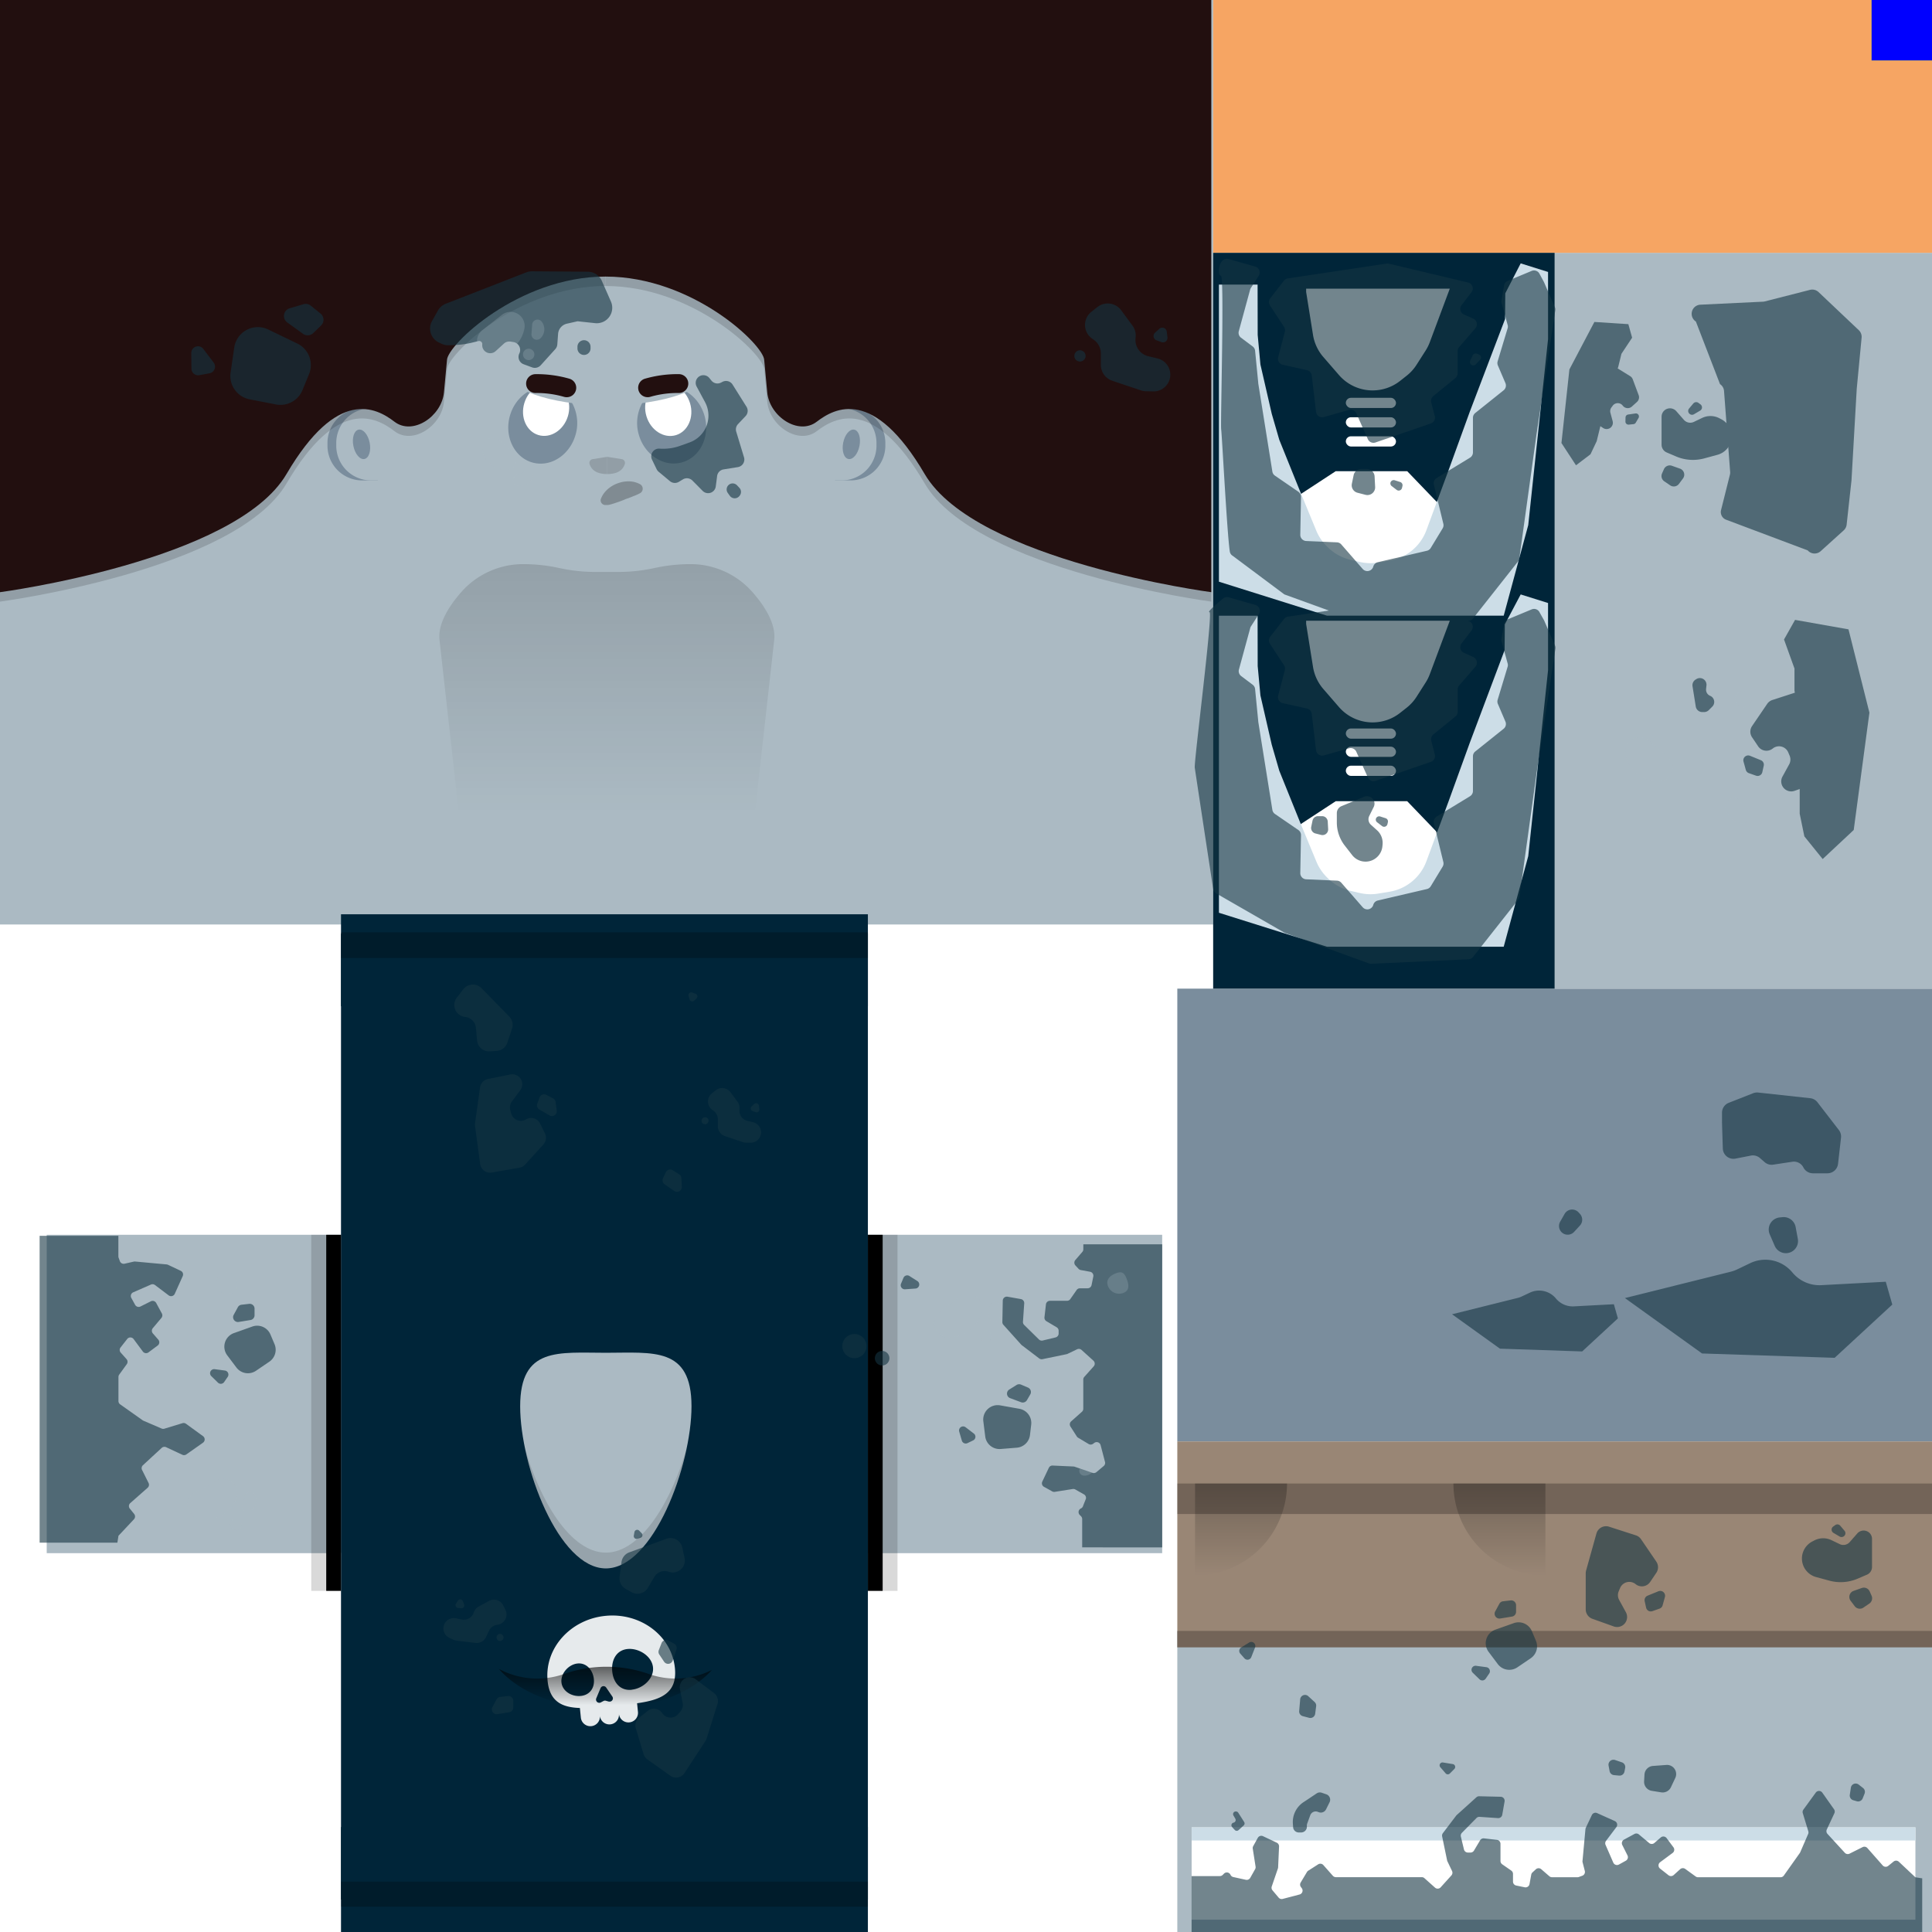 <svg xmlns="http://www.w3.org/2000/svg" xmlns:xlink="http://www.w3.org/1999/xlink" viewBox="0 0 1024 1024"><defs><style>.cls-1{isolation:isolate;}.cls-2{fill:#fff;}.cls-3{fill:#7a8d9d;}.cls-4{fill:#abbac3;}.cls-19,.cls-5{opacity:0.15;}.cls-11,.cls-12,.cls-13,.cls-18,.cls-19,.cls-5{mix-blend-mode:overlay;}.cls-5{fill:url(#linear-gradient);}.cls-6{fill:red;}.cls-7{fill:#f6a563;}.cls-8{fill:#002539;}.cls-9{fill:#ccdde7;}.cls-10{fill:#998675;}.cls-11,.cls-12,.cls-13,.cls-26{opacity:0.25;}.cls-12{fill:url(#linear-gradient-2);}.cls-13{fill:url(#linear-gradient-3);}.cls-14{fill:url(#linear-gradient-4);}.cls-15{fill:#abbfcf;}.cls-16{fill:url(#radial-gradient);}.cls-17{opacity:0.9;}.cls-18{fill:url(#linear-gradient-5);}.cls-20{opacity:0.5;}.cls-21{fill:lime;}.cls-22{fill:#220f0f;}.cls-23{fill:blue;}.cls-24{opacity:0.6;mix-blend-mode:multiply;}.cls-25{fill:#143441;}.cls-26{mix-blend-mode:screen;}</style><linearGradient id="linear-gradient" x1="321.68" y1="286" x2="321.68" y2="431.12" gradientUnits="userSpaceOnUse"><stop offset="0"/><stop offset="1" stop-opacity="0"/></linearGradient><linearGradient id="linear-gradient-2" x1="657.77" y1="835.05" x2="657.77" y2="786.3" gradientUnits="userSpaceOnUse"><stop offset="0" stop-opacity="0"/><stop offset="1"/></linearGradient><linearGradient id="linear-gradient-3" x1="794.72" y1="835.05" x2="794.72" y2="786.3" xlink:href="#linear-gradient-2"/><linearGradient id="linear-gradient-4" x1="258.3" y1="987.83" x2="316.29" y2="987.64" xlink:href="#linear-gradient-2"/><radialGradient id="radial-gradient" cx="321.11" cy="871.96" r="84.19" gradientTransform="translate(0 316.77) scale(1 0.64)" gradientUnits="userSpaceOnUse"><stop offset="0" stop-color="#badde2"/><stop offset="0.17" stop-color="#badde2" stop-opacity="0.99"/><stop offset="0.31" stop-color="#badde2" stop-opacity="0.94"/><stop offset="0.43" stop-color="#badde2" stop-opacity="0.87"/><stop offset="0.55" stop-color="#badde2" stop-opacity="0.76"/><stop offset="0.67" stop-color="#badde2" stop-opacity="0.62"/><stop offset="0.78" stop-color="#badde2" stop-opacity="0.45"/><stop offset="0.88" stop-color="#badde2" stop-opacity="0.25"/><stop offset="0.99" stop-color="#badde2" stop-opacity="0.03"/><stop offset="1" stop-color="#badde2" stop-opacity="0"/></radialGradient><linearGradient id="linear-gradient-5" x1="320.89" y1="903.7" x2="320.89" y2="869.42" xlink:href="#linear-gradient-2"/></defs><title>zombieC</title><g class="cls-1"><g id="Layer_2" data-name="Layer 2"><g id="Layer_1-2" data-name="Layer 1"><rect class="cls-2" width="1024" height="1024"/><rect class="cls-3" x="624" y="524" width="400" height="240"/><rect class="cls-4" width="643" height="490"/><rect class="cls-4" x="824" y="134" width="200" height="390"/><path class="cls-5" d="M366,299h0a89.81,89.81,0,0,0-19.13,2.07h0a89.33,89.33,0,0,1-19.14,2.07H315.59a89.26,89.26,0,0,1-19.14-2.07h0A89.81,89.81,0,0,0,277.32,299h0a43.74,43.74,0,0,0-33,15c-6.51,7.48-12.32,16.72-11.37,25.21l15.3,137,71.88,5.58,1.52-2.82,1.52,2.82,71.87-5.58,15.31-137c.95-8.49-4.86-17.73-11.38-25.21A43.71,43.71,0,0,0,366,299Z"/><path class="cls-3" d="M442.55,216.37h8.29a18.41,18.41,0,0,1,18.41,18.41v1.43a18.41,18.41,0,0,1-18.41,18.41h-8.29a0,0,0,0,1,0,0V216.37A0,0,0,0,1,442.55,216.37Z"/><path class="cls-4" d="M437.85,216.37h8.29a18.41,18.41,0,0,1,18.41,18.41v1.43a18.41,18.41,0,0,1-18.41,18.41h-8.29a0,0,0,0,1,0,0V216.37A0,0,0,0,1,437.85,216.37Z"/><ellipse class="cls-3" cx="451.21" cy="235.5" rx="7.93" ry="4.4" transform="translate(132.36 632.21) rotate(-78.77)"/><path class="cls-3" d="M173.56,216.37h8.29a18.41,18.41,0,0,1,18.41,18.41v1.43a18.41,18.41,0,0,1-18.41,18.41h-8.29a0,0,0,0,1,0,0V216.37A0,0,0,0,1,173.56,216.37Z" transform="translate(373.83 471) rotate(-180)"/><path class="cls-4" d="M178.26,216.37h8.29A18.41,18.41,0,0,1,205,234.78v1.43a18.41,18.41,0,0,1-18.41,18.41h-8.29a0,0,0,0,1,0,0V216.37A0,0,0,0,1,178.26,216.37Z" transform="translate(383.22 471) rotate(-180)"/><ellipse class="cls-3" cx="191.61" cy="235.5" rx="4.4" ry="7.93" transform="translate(-42.19 41.82) rotate(-11.23)"/><polygon class="cls-4" points="579.88 654.47 544.43 654.47 491.56 654.47 460 654.47 460 654.47 445.83 654.47 428.62 681.05 422.17 725.5 423.38 763.65 432.45 812.23 457.05 819.12 460 823.21 460 823.21 491.56 823.21 544.43 823.21 579.88 823.21 615.98 823.21 615.98 654.47 579.88 654.47"/><polygon class="cls-4" points="194.91 654.47 180.74 654.47 180.74 654.47 149.18 654.47 96.31 654.47 60.86 654.47 24.76 654.47 24.76 823.21 60.86 823.21 96.31 823.21 149.18 823.21 180.74 823.21 180.74 823.21 183.69 819.12 208.29 812.23 217.36 763.65 218.57 725.5 212.12 681.05 194.91 654.47"/><rect class="cls-4" x="624" y="864.49" width="400" height="159.51"/><rect class="cls-6" x="992" width="32" height="32"/><ellipse class="cls-4" cx="320.36" cy="746.08" rx="73.24" ry="132.26"/><rect class="cls-7" x="643" width="381" height="134"/><rect class="cls-8" x="643" y="134" width="181" height="390"/><polygon class="cls-2" points="685.44 439.39 707.95 424.66 745.85 424.66 766.21 445.84 763.57 471.33 735.92 484.58 701.16 478.78 685.44 439.39"/><polygon class="cls-2" points="685.44 264.47 707.95 249.74 745.85 249.74 766.21 270.93 763.57 296.42 735.92 309.66 701.16 303.87 685.44 264.47"/><rect class="cls-2" x="713.32" y="395.74" width="26.58" height="5.41" rx="2.7" ry="2.7"/><rect class="cls-2" x="713.32" y="386.11" width="26.58" height="5.41" rx="2.7" ry="2.7"/><rect class="cls-2" x="713.32" y="405.83" width="26.58" height="5.41" rx="2.7" ry="2.7"/><rect class="cls-2" x="713.32" y="221.15" width="26.58" height="5.41" rx="2.7" ry="2.7"/><rect class="cls-2" x="713.32" y="210.84" width="26.58" height="5.41" rx="2.7" ry="2.7"/><rect class="cls-2" x="713.32" y="231.25" width="26.58" height="5.41" rx="2.7" ry="2.7"/><path class="cls-9" d="M806,315.06l-8.41,15.88-.11,13.64L779,393.74l-11.25,31.05L756,456.55a25.15,25.15,0,0,1-7.8,10.82h0a25.17,25.17,0,0,1-11.82,5.27l-6,1a25.15,25.15,0,0,1-9.7-.34l-4.78-1.11a25.16,25.16,0,0,1-12.13-6.73l-.59-.59a25.08,25.08,0,0,1-5.47-8.21L689.55,437l-11.5-28.5-4-13.8-6-26.11L666.6,353l-.05-26.66h-20.5V483.78l57.24,18H797l13-48,10.5-98.48V319.61Z"/><path class="cls-9" d="M806,139.59l-8.17,15.88-.12,13.64L779,218.27l-11.25,31L756,281.09a25.15,25.15,0,0,1-7.8,10.82h0a25.15,25.15,0,0,1-11.82,5.26l-6,1a25.14,25.14,0,0,1-9.7-.33l-4.78-1.11A25.32,25.32,0,0,1,703.69,290l-.59-.59a25,25,0,0,1-5.47-8.22l-8.08-19.59-11.5-28.5-4-13.8-6-26.1L666.6,177.5l-.05-26.65h-20.5V308.31l57.24,18H797l13-48,10.5-98.49V144.14Z"/><path class="cls-2" d="M692.28,330.68l3.64,22.77a23.6,23.6,0,0,0,5.46,11.72l8.31,9.59a23.6,23.6,0,0,0,17.82,8.13h0a23.59,23.59,0,0,0,14.58-5.05l3.43-2.7a23.55,23.55,0,0,0,5.29-5.84l4.8-7.53a23.4,23.4,0,0,0,2.21-4.42L768.42,329H692.28Z"/><path class="cls-2" d="M692.28,154.72l3.64,22.77a23.6,23.6,0,0,0,5.46,11.72l8.31,9.58a23.58,23.58,0,0,0,17.82,8.14h0a23.59,23.59,0,0,0,14.58-5.05l3.43-2.71a23.37,23.37,0,0,0,5.29-5.84l4.8-7.52a23.79,23.79,0,0,0,2.21-4.43L768.42,153H692.28Z"/><rect class="cls-10" x="624" y="764" width="400" height="109.12"/><rect class="cls-2" x="631.59" y="968.54" width="383.62" height="48.93"/><rect class="cls-9" x="631.59" y="968.54" width="383.62" height="6.96"/><rect class="cls-11" x="624" y="864.42" width="400" height="8.7"/><rect class="cls-11" x="624" y="786.3" width="400" height="16.15"/><path class="cls-12" d="M682.15,786.3a48.75,48.75,0,0,1-48.75,48.75V786.3Z"/><path class="cls-13" d="M770.35,786.3a48.75,48.75,0,0,0,48.75,48.75V786.3Z"/><path class="cls-8" d="M180.74,484.58V1024H460V484.58Zm140.37,346.7c-25.08,0-45.41-54.27-45.41-85.91S296,717,321.11,717s45.4-3.3,45.4,28.33S346.18,831.28,321.11,831.28Z"/><rect x="172.9" y="654.47" width="7.84" height="188.74" transform="translate(353.64 1497.67) rotate(-180)"/><rect x="460" y="654.47" width="7.84" height="188.74" transform="translate(927.84 1497.67) rotate(-180)"/><polygon class="cls-14" points="291.02 968.77 268.5 984.65 293.85 1006.8 246.63 1006.8 252.39 968.77 291.02 968.77"/><path class="cls-15" d="M332.54,975.25H311.23a6.63,6.63,0,0,0-6.63,6.63v11.41a6.63,6.63,0,0,0,6.63,6.63h21.31a6.63,6.63,0,0,0,6.63-6.63V981.88A6.63,6.63,0,0,0,332.54,975.25Zm3.13,17.52a3.42,3.42,0,0,1-3.42,3.43H311.52a3.43,3.43,0,0,1-3.43-3.43V982.39a3.43,3.43,0,0,1,3.43-3.42h20.73a3.42,3.42,0,0,1,3.42,3.42Z"/><rect class="cls-15" x="314.68" y="977.86" width="4.63" height="19.44"/><path class="cls-15" d="M317,977.86h0a2.31,2.31,0,0,1,2.31,2.31V997.3a0,0,0,0,1,0,0h-4.63a0,0,0,0,1,0,0V980.18a2.31,2.31,0,0,1,2.31-2.31Z" transform="translate(1304.57 670.59) rotate(90)"/><rect class="cls-8" x="180.74" y="968.37" width="279.26" height="38.43"/><rect class="cls-8" x="180.74" y="494.89" width="279.26" height="38.43"/><path class="cls-16" d="M431.62,852.78v9.35a11.8,11.8,0,0,1-2.23,6.85c-26.89,37.44-65.45,60.91-108.29,60.91S239.71,906.42,212.82,869a11.8,11.8,0,0,1-2.23-6.85V853a11.62,11.62,0,0,1,17.2-10.17l.32.17a35.26,35.26,0,0,1,16.46,18.77A42.88,42.88,0,0,0,299,887.24a67.56,67.56,0,0,1,44.82,0,42.86,42.86,0,0,0,54.38-25.43,35.44,35.44,0,0,1,16.22-19l.18-.1A11.5,11.5,0,0,1,431.62,852.78Z"/><rect class="cls-11" x="180.74" y="997.3" width="279.26" height="13.26"/><rect class="cls-11" x="180.74" y="494.16" width="279.26" height="13.58"/><rect class="cls-8" x="205.31" y="834.28" width="229.44" height="116.08"/><g class="cls-17"><path class="cls-2" d="M357.72,884.13C356,867,339.51,854.58,320.87,856.44s-32.35,17.29-30.63,34.45c1.1,11,7.65,14.07,17.11,14.38l.51,5.09a5.07,5.07,0,0,0,5.55,4.54h0a5.06,5.06,0,0,0,4.54-5.55,5.07,5.07,0,1,0,10.09-1,5.07,5.07,0,0,0,5.55,4.54h0a5.07,5.07,0,0,0,4.54-5.55l-.46-4.59C350.31,901,359.05,897.38,357.72,884.13Zm-49.89,14.75c-4.74.48-9.77-2.45-10.25-7.19s3.79-9.51,8.53-10,8.17,3.52,8.65,8.26S312.57,898.41,307.83,898.88Zm14.86,3-1.55-.45a1.68,1.68,0,0,0-1.28.13l-1.43.75a1.72,1.72,0,0,1-2.39-2.19l2.26-5.38a1.72,1.72,0,0,1,3-.3l3.29,4.82A1.72,1.72,0,0,1,322.69,901.83Zm12.09-6.26c-6,.6-9.69-3.76-10.28-9.72s2.15-11.29,8.11-11.89,12.89,3.76,13.49,9.72S340.74,895,334.78,895.57Z"/></g><path class="cls-18" d="M377.33,885.09c-10.89,12.3-32,20.64-56.22,20.64-24.58,0-45.93-8.57-56.67-21.16A42.95,42.95,0,0,0,299,887.24a67.56,67.56,0,0,1,44.82,0,42.92,42.92,0,0,0,33.53-2.15Z"/><g class="cls-19"><rect x="164.96" y="654.47" width="7.84" height="188.74" transform="translate(337.77 1497.67) rotate(-180)"/><rect x="467.85" y="654.47" width="7.84" height="188.74" transform="translate(943.55 1497.67) rotate(-180)"/></g><g class="cls-11"><path class="cls-20" d="M364.05,767.18c-6.13,29.92-23,64.1-42.94,64.1s-36.82-34.18-42.95-64.1c7.67,27.58,24,55.75,42.95,55.75S356.38,794.76,364.05,767.18Z"/></g><rect class="cls-21" x="992" width="32" height="32"/><path class="cls-3" d="M373.3,220c-2.66-8.79-10.22-14.93-18.4-14.93h0a16.49,16.49,0,0,0-4.83.73,17.23,17.23,0,0,0-10.69,9.94,22,22,0,0,0-.7,15c2.65,8.79,10.22,14.93,18.39,14.93a16.44,16.44,0,0,0,4.83-.73C371.45,242,376.56,230.81,373.3,220Z"/><path class="cls-3" d="M304.25,215.75a17.22,17.22,0,0,0-10.68-9.94,16.49,16.49,0,0,0-4.83-.73c-8.16,0-15.72,6.14-18.37,14.93-3.26,10.8,1.85,22,11.38,25a16.44,16.44,0,0,0,4.83.73c8.16,0,15.72-6.14,18.37-14.93A22.08,22.08,0,0,0,304.25,215.75Z"/><ellipse class="cls-2" cx="354.19" cy="217.15" rx="12.06" ry="14.06" transform="translate(-48.09 113.35) rotate(-17.04)"/><ellipse class="cls-2" cx="289.46" cy="217.15" rx="14.06" ry="12.06" transform="translate(-2.99 430.25) rotate(-72.96)"/><ellipse class="cls-4" cx="321.82" cy="194.83" rx="55.26" ry="19.97"/><g class="cls-19"><path d="M321,5V151.59c-46.33,0-83.91,36.38-84.07,44.26v.05L235.3,213c-1.2,12.75-16.54,22.95-26.23,15.52s-30.16-18.38-57.22,27.74S0,318.87,0,318.87V5Z"/><path d="M321,5V151.59c46.33,0,83.91,36.38,84.07,44.26v.05l1.61,17.1c1.2,12.75,16.54,22.95,26.23,15.52s30.16-18.38,57.22,27.74S642,318.87,642,318.87V5Z"/></g><path class="cls-22" d="M321,0H0V313.87s124.79-16.5,151.85-62.61,47.53-35.17,57.22-27.74,25-2.77,26.23-15.52l1.61-17.1v-.05c.16-7.88,37.74-44.26,84.07-44.26s83.91,36.38,84.07,44.26v.05l1.61,17.1c1.2,12.75,16.54,22.95,26.23,15.52s30.16-18.38,57.22,27.74S642,313.87,642,313.87V0Z"/><path class="cls-22" d="M343.24,210.53a5.2,5.2,0,0,0,1.5-.23,51.85,51.85,0,0,1,15.06-2,5,5,0,0,0,0-10,62.22,62.22,0,0,0-18.06,2.45,5,5,0,0,0,1.5,9.77Z"/><path class="cls-22" d="M300.41,210.53a5,5,0,0,0,1.5-9.77,62.27,62.27,0,0,0-18.06-2.45,5,5,0,0,0,0,10,51.78,51.78,0,0,1,15,2A5.27,5.27,0,0,0,300.41,210.53Z"/><g class="cls-19"><path d="M331.17,245.9c-1.22,4-4.95,5.36-9.36,5.36v-9.14l7.76,1.24A2,2,0,0,1,331.17,245.9Z"/><path d="M312.48,245.9c1.22,4,4.95,5.36,9.35,5.36v-9.14l-7.75,1.24A2,2,0,0,0,312.48,245.9Z"/></g><rect class="cls-23" x="992" width="32" height="32"/><g class="cls-11"><path d="M318.59,264.14a13,13,0,0,1,.72-1.49,12.85,12.85,0,0,1,.84-1.28,15.2,15.2,0,0,1,2.05-2.19,16.47,16.47,0,0,1,5.15-3,18.42,18.42,0,0,1,2.93-.81,16.55,16.55,0,0,1,3.06-.24,12.47,12.47,0,0,1,5.92,1.52,2.72,2.72,0,0,1,1.05,3.7,2.67,2.67,0,0,1-1.12,1.09l-.38.19c-1.58.83-2.95,1.26-4.27,1.84-.66.22-1.3.54-2,.74s-1.29.48-1.93.76c-1.28.5-2.6,1-4,1.46-.69.25-1.41.48-2.17.7-.37.11-.75.22-1.15.32a6.64,6.64,0,0,1-1.17.22h-1.28a2.51,2.51,0,0,1-2.5-2.53A2.57,2.57,0,0,1,318.59,264.14Z"/></g><g class="cls-24"><path class="cls-25" d="M1015.19,995l-8.75-8.23a2.13,2.13,0,0,0-2.81-.1l-2.83,2.29a2.13,2.13,0,0,1-2.94-.25l-8.1-9.19a2.14,2.14,0,0,0-2.56-.5l-6.89,3.45a2.13,2.13,0,0,1-2.52-.46l-9.18-10a2.14,2.14,0,0,1-.36-2.36l4-8.56a2.15,2.15,0,0,0-.18-2.15l-6.22-8.81a2.13,2.13,0,0,0-3.47,0l-6.55,9a2.14,2.14,0,0,0-.32,1.88l2.92,9.59a2.13,2.13,0,0,1-.08,1.47l-4.21,9.7a2.08,2.08,0,0,1-.22.38l-8.45,11.93a2.12,2.12,0,0,1-1.75.9H900a2.11,2.11,0,0,1-1.26-.41l-5.53-4a2.14,2.14,0,0,0-2.69.14l-3.43,3.1a2.13,2.13,0,0,1-2.75.1l-4.45-3.5a2.13,2.13,0,0,1,0-3.39l6.63-4.92a2.13,2.13,0,0,0,.44-3l-3.62-4.86a2.14,2.14,0,0,0-3.11-.34l-3.39,2.92a2.14,2.14,0,0,1-2.77,0l-5.41-4.53a2.12,2.12,0,0,0-2.37-.25l-5.54,3a2.15,2.15,0,0,0-.91,2.84l2.76,5.51a2.15,2.15,0,0,1-.9,2.84l-3.62,2a2.14,2.14,0,0,1-3-1l-4.1-9.41a2.12,2.12,0,0,1,.26-2.14l5.46-7.24a2.14,2.14,0,0,0-.82-3.24l-9.35-4.21a2.14,2.14,0,0,0-2.81,1l-3.22,6.81a2.26,2.26,0,0,0-.19.72l-1.54,16.72a2.08,2.08,0,0,0,0,.66L840,991.7a2.14,2.14,0,0,1-1.35,2.48l-1.81.66a2.06,2.06,0,0,1-.74.13H822.6a2.13,2.13,0,0,1-1.4-.52l-4.29-3.71a2.14,2.14,0,0,0-2.85,0l-1.82,1.68a2.14,2.14,0,0,0-.65,1.18l-.92,5a2.13,2.13,0,0,1-2.53,1.7l-4.51-.93a2.13,2.13,0,0,1-1.71-2.09v-4.07a2.14,2.14,0,0,0-.92-1.76l-4.79-3.33a2.14,2.14,0,0,1-.92-1.76v-9.08a2.13,2.13,0,0,0-1.89-2.12l-6.82-.78a2.13,2.13,0,0,0-2.08,1l-3.29,5.51a2.14,2.14,0,0,1-1.83,1H778a2.14,2.14,0,0,1-2.07-1.64l-1.64-6.81a2.14,2.14,0,0,1,.55-2l7.71-7.84a2.14,2.14,0,0,1,1.67-.63l9.78.67A2.14,2.14,0,0,0,796.2,962l1.26-7.18a2.14,2.14,0,0,0-2.07-2.5L784,952.05a2.14,2.14,0,0,0-1.47.54L772.1,962a2.68,2.68,0,0,0-.28.3l-7.07,9.31a2.16,2.16,0,0,0-.39,1.72L767,986.07a2,2,0,0,0,.17.49l2.44,5.1a2.15,2.15,0,0,1-.34,2.36l-5.69,6.3a2.14,2.14,0,0,1-3,.16l-5.59-5a2.11,2.11,0,0,0-1.42-.54H708.06a2.17,2.17,0,0,1-1.6-.71l-5.06-5.71a2.15,2.15,0,0,0-2.75-.38l-5.25,3.36a2.16,2.16,0,0,0-.68.7l-3.34,5.58a2.14,2.14,0,0,0,.11,2.35l.49.66a2.14,2.14,0,0,1-1.19,3.33l-8.91,2.34a2.12,2.12,0,0,1-2.18-.69l-3.25-3.85a2.15,2.15,0,0,1-.39-2.07l3.26-9.52a2.36,2.36,0,0,0,.11-.59l.5-11.08a2.14,2.14,0,0,0-1.22-2l-7.28-3.44a2.13,2.13,0,0,0-2.78.9l-2.42,4.36a2.11,2.11,0,0,0-.24,1.37l1.49,9.49a2.09,2.09,0,0,1-.25,1.38l-2.6,4.61a2.14,2.14,0,0,1-2.32,1l-6.64-1.46a2.12,2.12,0,0,1-1.48-1.19h0a2.14,2.14,0,0,0-3.45-.62l-.67.67a2.13,2.13,0,0,1-1.51.63h-15V1024h387.25V995.55Z"/><path class="cls-25" d="M21,655V817.64H62.22l.57-3.65L71,805.24a2.14,2.14,0,0,0,.1-2.81l-2.29-2.83a2.13,2.13,0,0,1,.25-2.94l9.18-8.1a2.13,2.13,0,0,0,.5-2.56l-3.44-6.89a2.12,2.12,0,0,1,.46-2.52l9.95-9.18a2.14,2.14,0,0,1,2.36-.36l8.56,4a2.14,2.14,0,0,0,2.14-.18l8.82-6.21a2.14,2.14,0,0,0,0-3.48l-9-6.55a2.15,2.15,0,0,0-1.87-.32l-9.59,2.92a2.15,2.15,0,0,1-1.48-.08L76,753a1.79,1.79,0,0,1-.38-.22l-11.94-8.45a2.15,2.15,0,0,1-.9-1.75V729.83a2.2,2.2,0,0,1,.41-1.26l4-5.53a2.13,2.13,0,0,0-.14-2.69L64,716.92a2.12,2.12,0,0,1-.09-2.75l3.49-4.45a2.13,2.13,0,0,1,3.4,0l4.91,6.62a2.14,2.14,0,0,0,3,.44l4.86-3.62a2.14,2.14,0,0,0,.34-3.11L81,706.71a2.15,2.15,0,0,1,0-2.77l4.54-5.4a2.14,2.14,0,0,0,.25-2.38l-3-5.54a2.13,2.13,0,0,0-2.84-.9l-5.5,2.75a2.13,2.13,0,0,1-2.84-.9l-2-3.62a2.13,2.13,0,0,1,1-3l9.4-4.11a2.14,2.14,0,0,1,2.14.26l7.25,5.47a2.14,2.14,0,0,0,3.23-.83l4.21-9.35a2.13,2.13,0,0,0-1-2.81l-6.82-3.22a2.2,2.2,0,0,0-.71-.19l-16.72-1.54a2.17,2.17,0,0,0-.67.05l-4.9,1.11a2.13,2.13,0,0,1-2.48-1.35l-.67-1.81a2.24,2.24,0,0,1-.13-.73V655Z"/><path class="cls-25" d="M981,947.5l-.57,3.77a2.59,2.59,0,0,0,1.84,2.89l1.86.54a2.6,2.6,0,0,0,3.13-1.52l1-2.51a2.6,2.6,0,0,0-.81-3l-2.3-1.8a2.61,2.61,0,0,0-3.65.44h0A2.65,2.65,0,0,0,981,947.5Z"/><path class="cls-25" d="M883.16,935.46l-7.07.53a4.84,4.84,0,0,0-4.48,4.55l-.2,3.58a4.84,4.84,0,0,0,4.06,5.06l5,.8a4.83,4.83,0,0,0,5.16-2.72l2.31-4.91a4.84,4.84,0,0,0-2.31-6.44h0A4.86,4.86,0,0,0,883.16,935.46Z"/><path class="cls-25" d="M856,932.83l3.64,1.24a2.63,2.63,0,0,1,1.73,3L861,939a2.63,2.63,0,0,1-2.83,2.1l-2.71-.25a2.62,2.62,0,0,1-2.34-2.13l-.54-2.9a2.63,2.63,0,0,1,2.09-3.07h0A2.65,2.65,0,0,1,856,932.83Z"/><path class="cls-25" d="M770.87,937.56,768.44,940a1.53,1.53,0,0,1-2.23-.09l-2.81-3.25a1.53,1.53,0,0,1,1.41-2.51L770,935A1.53,1.53,0,0,1,770.87,937.56Z"/><path class="cls-25" d="M700.62,950.21l2.32.79a3.06,3.06,0,0,1,1.76,4.25L702.83,959a3.07,3.07,0,0,1-3.77,1.53l-.69-.25a3.07,3.07,0,0,0-3.9,1.83l-1.62,4.42a3.1,3.1,0,0,0-.18,1.35h0a3.05,3.05,0,0,1-2.94,3.36l-1.2,0a3,3,0,0,1-3.15-2.83l-.13-1.81a12.59,12.59,0,0,1,5.61-11.4l1.91-1.26,5.16-3.45A3.05,3.05,0,0,1,700.62,950.21Z"/><path class="cls-25" d="M656.31,960.79l3.12,4.9a1.43,1.43,0,0,1-.24,1.82L656.45,970a1.43,1.43,0,0,1-2-.08l-1.4-1.53a1.42,1.42,0,0,1,.75-2.35h0a1.42,1.42,0,0,0,.94-2.1l-1-1.71a1.42,1.42,0,0,1,1.58-2.08l.12,0A1.46,1.46,0,0,1,656.31,960.79Z"/><path class="cls-25" d="M869.8,815.84l8.06,11.83a5.31,5.31,0,0,1,0,6l-3.24,4.79a5.29,5.29,0,0,1-7.72,1.16h0a5.3,5.3,0,0,0-8.22,2.07l-.73,1.73a5.25,5.25,0,0,0,.24,4.59l3.56,6.5a5.3,5.3,0,0,1-6.42,7.54L844,858a5.31,5.31,0,0,1-3.53-5V833.81a5.24,5.24,0,0,1,.2-1.42l5.47-19.59a5.29,5.29,0,0,1,6.73-3.61l14.22,4.59A5.29,5.29,0,0,1,869.8,815.84Z"/><path class="cls-25" d="M992.21,815.66v14.86a4.47,4.47,0,0,1-2.72,4.11l-5,2.14a22.86,22.86,0,0,1-14.93,1l-7-1.9a10.2,10.2,0,0,1-7.5-9.84h0a10.2,10.2,0,0,1,5.47-9l1.06-.55a10.21,10.21,0,0,1,9.14-.16l4.36,2.1a4.48,4.48,0,0,0,5.31-1.09l4-4.57a4.47,4.47,0,0,1,6.84.12h0A4.43,4.43,0,0,1,992.21,815.66Z"/><path class="cls-25" d="M977.34,814.21h0a2.05,2.05,0,0,1-2.32.17l-3.2-1.89a2,2,0,0,1-.16-3.41l1-.72a2,2,0,0,1,2.75.34l2.2,2.61A2,2,0,0,1,977.34,814.21Z"/><path class="cls-25" d="M986.79,841.67l-4.34,1.53a3.39,3.39,0,0,0-1.58,5.24l2.16,2.87a3.39,3.39,0,0,0,4.61.76l3.14-2.14a3.38,3.38,0,0,0,1.22-4.12l-1-2.26A3.38,3.38,0,0,0,986.79,841.67Z"/><path class="cls-25" d="M802.35,860.29l-9.77,3.46A7.63,7.63,0,0,0,789,875.53l4.85,6.46a7.63,7.63,0,0,0,10.4,1.72l7.08-4.81a7.64,7.64,0,0,0,2.74-9.28l-2.16-5.1A7.63,7.63,0,0,0,802.35,860.29Z"/><path class="cls-25" d="M879,843.4l-5.74,2.34a2.55,2.55,0,0,0-1.54,2.92l.74,3.41a2.56,2.56,0,0,0,3.36,1.87l3.77-1.33a2.55,2.55,0,0,0,1.62-1.73l1.23-4.42A2.57,2.57,0,0,0,879,843.4Z"/><path class="cls-25" d="M936.69,373l-8.06,11.83a5.29,5.29,0,0,0,0,5.95l3.23,4.8a5.31,5.31,0,0,0,7.73,1.15h0a5.3,5.3,0,0,1,8.22,2.07l.73,1.73a5.32,5.32,0,0,1-.24,4.59l-3.56,6.5a5.3,5.3,0,0,0,6.41,7.54l11.38-4a5.3,5.3,0,0,0,3.53-5V391a5.23,5.23,0,0,0-.19-1.42L960.39,370a5.3,5.3,0,0,0-6.74-3.61L939.44,371A5.29,5.29,0,0,0,936.69,373Z"/><path class="cls-25" d="M880.67,220.85V235.7a4.48,4.48,0,0,0,2.73,4.12l5,2.13a22.77,22.77,0,0,0,14.92,1l7-1.9a10.19,10.19,0,0,0,7.5-9.83h0a10.19,10.19,0,0,0-5.47-9l-1.05-.55a10.21,10.21,0,0,0-9.14-.16l-4.37,2.1a4.47,4.47,0,0,1-5.3-1.09l-4-4.57a4.47,4.47,0,0,0-6.84.12h0A4.52,4.52,0,0,0,880.67,220.85Z"/><path class="cls-25" d="M895.55,219.39h0a2,2,0,0,0,2.31.17l3.2-1.89a2,2,0,0,0,.16-3.4l-1-.73a2,2,0,0,0-2.75.34l-2.2,2.61A2,2,0,0,0,895.55,219.39Z"/><path class="cls-25" d="M886.09,246.85l4.35,1.54a3.39,3.39,0,0,1,1.57,5.23l-2.15,2.87a3.4,3.4,0,0,1-4.62.76l-3.14-2.14a3.39,3.39,0,0,1-1.21-4.12l1-2.26A3.39,3.39,0,0,1,886.09,246.85Z"/><path class="cls-25" d="M927.54,400.58l5.74,2.34a2.55,2.55,0,0,1,1.54,2.92l-.75,3.41a2.56,2.56,0,0,1-3.36,1.87l-3.77-1.33a2.57,2.57,0,0,1-1.62-1.73l-1.22-4.41A2.57,2.57,0,0,1,927.54,400.58Z"/><path class="cls-25" d="M341.13,929.79,337,916.09a5.31,5.31,0,0,1,1.78-5.68l4.53-3.6A5.3,5.3,0,0,1,351,908h0a5.3,5.3,0,0,0,8.46.5l1.22-1.43a5.32,5.32,0,0,0,1.15-4.46l-1.44-7.27a5.29,5.29,0,0,1,8.38-5.26l9.65,7.26a5.28,5.28,0,0,1,1.86,5.82l-5.76,18.29a5.32,5.32,0,0,1-.61,1.3l-11.11,17a5.3,5.3,0,0,1-7.51,1.43l-12.17-8.66A5.29,5.29,0,0,1,341.13,929.79Z"/><path class="cls-25" d="M356.54,880.14l2-5.87a2.56,2.56,0,0,0-1.21-3.08l-3.07-1.67a2.57,2.57,0,0,0-3.61,1.33l-1.46,3.72a2.57,2.57,0,0,0,.25,2.36l2.54,3.81A2.57,2.57,0,0,0,356.54,880.14Z"/><path class="cls-25" d="M795.28,857.82l6.12-1a2.56,2.56,0,0,0,2.15-2.51l0-3.49a2.57,2.57,0,0,0-2.86-2.57l-4,.46a2.53,2.53,0,0,0-2,1.33l-2.18,4A2.57,2.57,0,0,0,795.28,857.82Z"/><path class="cls-25" d="M789.31,887l-1.87,2.73a2.16,2.16,0,0,1-3.28.33l-3.57-3.47a2.15,2.15,0,0,1,1.79-3.68l5.43.73A2.16,2.16,0,0,1,789.31,887Z"/><path class="cls-25" d="M689.12,900.72l-.53,6.17a2.56,2.56,0,0,0,1.9,2.7l3.38.89a2.57,2.57,0,0,0,3.2-2.14l.52-4a2.56,2.56,0,0,0-.8-2.22l-3.38-3.1A2.56,2.56,0,0,0,689.12,900.72Z"/><path class="cls-25" d="M659.55,878.92l-2.19-2.48a2.16,2.16,0,0,1,.48-3.26l4.24-2.61a2.16,2.16,0,0,1,3.13,2.64l-2,5.09A2.16,2.16,0,0,1,659.55,878.92Z"/><path class="cls-25" d="M616,820.15V659.52H574.19v2.62a2.14,2.14,0,0,1-.52,1.39l-3.71,4.3a2.15,2.15,0,0,0,0,2.85l1.69,1.82a2.07,2.07,0,0,0,1.18.65l4.94.91a2.14,2.14,0,0,1,1.7,2.54l-.92,4.51a2.14,2.14,0,0,1-2.1,1.71h-4.07a2.12,2.12,0,0,0-1.75.92l-3.34,4.79a2.12,2.12,0,0,1-1.75.92H556.5a2.14,2.14,0,0,0-2.13,1.89l-.78,6.82a2.15,2.15,0,0,0,1,2.08l5.51,3.28a2.14,2.14,0,0,1,1,1.84v1.43a2.13,2.13,0,0,1-1.63,2.07l-6.81,1.64a2.14,2.14,0,0,1-2-.56l-7.83-7.7a2.14,2.14,0,0,1-.64-1.67l.67-9.78a2.15,2.15,0,0,0-1.76-2.25L534,687.28a2.15,2.15,0,0,0-2.51,2.07l-.22,11.36a2.15,2.15,0,0,0,.55,1.47l9.39,10.46a3.83,3.83,0,0,0,.29.28L550.8,720a2.17,2.17,0,0,0,1.73.39l12.76-2.64a2.16,2.16,0,0,0,.49-.16l5.1-2.44a2.14,2.14,0,0,1,2.35.34l6.3,5.69a2.15,2.15,0,0,1,.17,3l-5,5.59a2.11,2.11,0,0,0-.54,1.41v15.5a2.1,2.1,0,0,1-.72,1.59l-5.7,5.07a2.13,2.13,0,0,0-.38,2.75l3.36,5.25a2.07,2.07,0,0,0,.7.68l5.57,3.33a2.13,2.13,0,0,0,2.36-.1l.66-.49a2.14,2.14,0,0,1,3.33,1.18l2.34,8.92A2.14,2.14,0,0,1,585,777l-3.86,3.25a2.15,2.15,0,0,1-2.07.39l-9.51-3.26a2.53,2.53,0,0,0-.6-.11l-11.07-.5a2.14,2.14,0,0,0-2,1.22l-3.45,7.28a2.13,2.13,0,0,0,.9,2.78l4.36,2.42a2.11,2.11,0,0,0,1.37.24l9.49-1.5a2.23,2.23,0,0,1,1.39.25l4.6,2.61a2.14,2.14,0,0,1,1,2.32l-1.45,3.64a2.16,2.16,0,0,1-1.2,1.48,2.13,2.13,0,0,0-.61,3.45l.66.67a2.09,2.09,0,0,1,.63,1.51v15Z"/><path class="cls-25" d="M133.72,703.1,124,706.56a7.64,7.64,0,0,0-3.56,11.79l4.86,6.46a7.64,7.64,0,0,0,10.4,1.72l7.07-4.82a7.63,7.63,0,0,0,2.74-9.28l-2.16-5.1A7.64,7.64,0,0,0,133.72,703.1Z"/><path class="cls-25" d="M126.65,700.64l6.12-1a2.56,2.56,0,0,0,2.15-2.51l0-3.49a2.56,2.56,0,0,0-2.86-2.57l-4,.46a2.57,2.57,0,0,0-2,1.33l-2.18,4A2.57,2.57,0,0,0,126.65,700.64Z"/><path class="cls-25" d="M263.78,908.52l6.12-1a2.58,2.58,0,0,0,2.15-2.51l0-3.5a2.57,2.57,0,0,0-2.86-2.57l-4,.46a2.6,2.6,0,0,0-2,1.33l-2.17,4A2.57,2.57,0,0,0,263.78,908.52Z"/><path class="cls-25" d="M120.68,729.78l-1.87,2.73a2.16,2.16,0,0,1-3.28.33L112,729.38a2.16,2.16,0,0,1,1.79-3.69l5.44.73A2.16,2.16,0,0,1,120.68,729.78Z"/><path class="cls-25" d="M157.61,182.1l-15.45-7.46a12.63,12.63,0,0,0-18,9.55l-1.94,13.23a12.64,12.64,0,0,0,10.09,14.23l13.91,2.71a12.64,12.64,0,0,0,14.1-7.59l3.48-8.48A12.64,12.64,0,0,0,157.61,182.1Z"/><path class="cls-25" d="M152.27,170.92l8.31,6a4.25,4.25,0,0,0,5.46-.39l4.14-4a4.26,4.26,0,0,0-.31-6.37L164.7,162a4.27,4.27,0,0,0-3.85-.76l-7.28,2.14A4.26,4.26,0,0,0,152.27,170.92Z"/><path class="cls-25" d="M111.05,197.85l-5.39,1a3.56,3.56,0,0,1-4.2-3.47l-.09-8.23a3.57,3.57,0,0,1,6.42-2.19l5.47,7.24A3.58,3.58,0,0,1,111.05,197.85Z"/><path class="cls-25" d="M540.32,746.69l-10.21-1.82a7.64,7.64,0,0,0-8.92,8.49l1,8a7.64,7.64,0,0,0,8.19,6.64l8.53-.69a7.65,7.65,0,0,0,7-6.72l.65-5.5A7.65,7.65,0,0,0,540.32,746.69Z"/><path class="cls-25" d="M535.39,741.05l5.81,2.16a2.57,2.57,0,0,0,3.11-1.12l1.75-3a2.56,2.56,0,0,0-1.21-3.65l-3.68-1.57a2.61,2.61,0,0,0-2.37.19l-3.88,2.43A2.56,2.56,0,0,0,535.39,741.05Z"/><path class="cls-25" d="M515.79,763.44l-3,1.45a2.16,2.16,0,0,1-3-1.34l-1.39-4.77a2.16,2.16,0,0,1,3.38-2.32l4.36,3.33A2.15,2.15,0,0,1,515.79,763.44Z"/><path class="cls-25" d="M477.57,680.35l1.28-3.06a2.16,2.16,0,0,1,3.14-1l4.2,2.67a2.16,2.16,0,0,1-1,4l-5.47.39A2.16,2.16,0,0,1,477.57,680.35Z"/><path class="cls-25" d="M446.94,711h0a6.4,6.4,0,0,1,9.34-2.94h0a6.4,6.4,0,0,1-3,11.79h0A6.4,6.4,0,0,1,446.94,711Z"/><path class="cls-25" d="M464,718.4h0a3.85,3.85,0,0,1,5.62-1.77h0a3.85,3.85,0,0,1-1.79,7.09h0A3.85,3.85,0,0,1,464,718.4Z"/><path class="cls-25" d="M353.25,815.57l-19.72,7.21a6.37,6.37,0,0,0-4.13,5.2l-1,7.81a6.35,6.35,0,0,0,3.2,6.33l3.18,1.79a6.37,6.37,0,0,0,8.6-2.31l3.43-5.79a6.37,6.37,0,0,1,7.64-2.74h0a6.38,6.38,0,0,0,8.39-7.37l-1.22-5.52A6.38,6.38,0,0,0,353.25,815.57Z"/><path class="cls-25" d="M339.45,815.09l-1.62.49a1.48,1.48,0,0,1-1.9-1.68l.33-1.84a1.48,1.48,0,0,1,2.53-.77l1.3,1.34A1.49,1.49,0,0,1,339.45,815.09Z"/><path class="cls-25" d="M244.49,852.41l-1.69-.15a1.49,1.49,0,0,1-1.13-2.28l1-1.58a1.49,1.49,0,0,1,2.64.24l.69,1.74A1.48,1.48,0,0,1,244.49,852.41Z"/><path class="cls-25" d="M259.25,848.48l-5.51,3a5.48,5.48,0,0,0-2.57,3l-.14.39a5.51,5.51,0,0,1-6.32,3.51l-3.05-.65a5.51,5.51,0,0,0-6.19,3.2h0a5.49,5.49,0,0,0,2.78,7.2l2.22,1a5.59,5.59,0,0,0,1.61.45l9.91,1.2a5.52,5.52,0,0,0,5.64-3.12l1.58-3.36a5.49,5.49,0,0,1,4.07-3.08l.61-.11a5.49,5.49,0,0,0,4-7.85l-1.13-2.31A5.5,5.5,0,0,0,259.25,848.48Z"/><path class="cls-25" d="M265.67,866.14h0a1.86,1.86,0,0,0-2.47,1.41h0a1.86,1.86,0,0,0,3.18,1.61h0A1.86,1.86,0,0,0,265.67,866.14Z"/><path class="cls-25" d="M278.37,617.21l9.62-10.6a5.3,5.3,0,0,0,.84-5.89l-2.55-5.2a5.3,5.3,0,0,0-7.49-2.21h0a5.3,5.3,0,0,1-7.85-3.18l-.48-1.82a5.33,5.33,0,0,1,.87-4.52l4.43-5.94a5.3,5.3,0,0,0-5.31-8.36l-11.83,2.41a5.31,5.31,0,0,0-4.19,4.46l-2.65,19a5.34,5.34,0,0,0,0,1.44l2.71,20.16a5.29,5.29,0,0,0,6.16,4.51l14.72-2.58A5.29,5.29,0,0,0,278.37,617.21Z"/><path class="cls-25" d="M291.25,591.19l-5.36-3.11a2.55,2.55,0,0,1-1.12-3.11l1.21-3.28a2.57,2.57,0,0,1,3.59-1.39l3.54,1.85a2.55,2.55,0,0,1,1.37,1.94l.6,4.54A2.57,2.57,0,0,1,291.25,591.19Z"/><path class="cls-25" d="M357.36,631.25l-5.1-3.54a2.57,2.57,0,0,1-.86-3.19l1.47-3.16a2.57,2.57,0,0,1,3.69-1.1l3.39,2.13a2.54,2.54,0,0,1,1.2,2l.23,4.58A2.57,2.57,0,0,1,357.36,631.25Z"/><path class="cls-25" d="M255.17,523.73l14.71,15a6.4,6.4,0,0,1,1.5,6.48l-2.49,7.45a6.37,6.37,0,0,1-5.61,4.35l-3.64.24a6.37,6.37,0,0,1-6.78-5.78l-.61-6.7a6.38,6.38,0,0,0-5.72-5.76h0a6.37,6.37,0,0,1-4.4-10.26l3.47-4.45A6.37,6.37,0,0,1,255.17,523.73Z"/><path class="cls-25" d="M369.14,529.22l-1.25,1.15a1.49,1.49,0,0,1-2.44-.71l-.49-1.8a1.49,1.49,0,0,1,2-1.79l1.75.66A1.49,1.49,0,0,1,369.14,529.22Z"/><path class="cls-25" d="M398.89,588.88l1.59.58a1.49,1.49,0,0,0,2-1.57l-.23-1.85a1.48,1.48,0,0,0-2.48-.92l-1.37,1.27A1.49,1.49,0,0,0,398.89,588.88Z"/><path class="cls-25" d="M387.25,579l3.7,5a5.5,5.5,0,0,1,1,3.78l0,.43a5.51,5.51,0,0,0,4.2,5.88l3,.72a5.51,5.51,0,0,1,4.22,5.55h0a5.51,5.51,0,0,1-5.61,5.31l-2.44-.05a5.39,5.39,0,0,1-1.64-.29l-9.46-3.18a5.5,5.5,0,0,1-3.75-5.24l0-3.71a5.53,5.53,0,0,0-2.36-4.53l-.5-.36a5.5,5.5,0,0,1-.27-8.83l2-1.59A5.51,5.51,0,0,1,387.25,579Z"/><path class="cls-25" d="M373.87,592.17h0a1.85,1.85,0,0,1,1.61,2.33h0a1.86,1.86,0,0,1-3.56.09h0A1.86,1.86,0,0,1,373.87,592.17Z"/><path class="cls-25" d="M613,180.37l2.57.95a2.4,2.4,0,0,0,3.21-2.53l-.36-3a2.4,2.4,0,0,0-4-1.48l-2.2,2A2.4,2.4,0,0,0,613,180.37Z"/><path class="cls-25" d="M594.24,164.44l6,8.13a8.83,8.83,0,0,1,1.68,6.09l-.07.68a8.87,8.87,0,0,0,6.75,9.47l4.89,1.17a8.86,8.86,0,0,1,6.79,8.93h0a8.85,8.85,0,0,1-9,8.54l-3.93-.08a8.52,8.52,0,0,1-2.64-.46l-15.23-5.12a8.84,8.84,0,0,1-6-8.43l0-6a8.85,8.85,0,0,0-3.8-7.3l-.81-.57a8.86,8.86,0,0,1-.43-14.22l3.24-2.56A8.86,8.86,0,0,1,594.24,164.44Z"/><path class="cls-25" d="M572.69,185.67h0a3,3,0,0,1,2.6,3.76h0a3,3,0,0,1-5.73.13h0A3,3,0,0,1,572.69,185.67Z"/><path class="cls-25" d="M898.85,170.42l12.79,33.17a4.82,4.82,0,0,1,2.12,3.49L917,249.93a4.93,4.93,0,0,1-.12,1.71l-4.72,18.84v0a4.34,4.34,0,0,0,2.78,5l43.18,16.24a4.83,4.83,0,0,0,6.89.4l12.18-11a4.85,4.85,0,0,0,1.57-3.07l2.57-23.43,2.78-48.54L986.69,179a4.84,4.84,0,0,0-1.49-4l-21.32-20.19a4.86,4.86,0,0,0-4.53-1.18l-24,6.13a4.36,4.36,0,0,1-1,.14l-33.08,1.59A4.85,4.85,0,0,0,898.85,170.42Z"/><polygon class="cls-25" points="945.57 338.94 951.11 354.33 951.11 366.11 953.88 380.19 953.88 414.05 953.88 431.29 956.35 443.3 966.05 455.31 982.51 439.91 990.83 377.73 979.74 333.57 951.42 328.55 945.57 338.94"/><path class="cls-25" d="M863,219.7l3.83-.56a1.61,1.61,0,0,1,1.64,2.37L867,224a1.58,1.58,0,0,1-1.24.81l-2.49.25a1.6,1.6,0,0,1-1.76-1.64l.05-2.18A1.61,1.61,0,0,1,863,219.7Z"/><path class="cls-25" d="M845.06,170.64l18,1.17,2,7.18-5.66,8.53-1.75,7.16-.27.58,6.64,4.1a3.35,3.35,0,0,1,1.37,1.67l3.13,8.39a3.29,3.29,0,0,1-.88,3.61l-2.68,2.43a3.3,3.3,0,0,1-4.86-.45,3.32,3.32,0,0,0-5.31,0l-.7.94a3.32,3.32,0,0,0-.54,2.83l1.2,4.48a3.32,3.32,0,0,1-5,3.63l-1.52-1-1.95,7.95-3.28,6.93-7.69,5.85-7.71-11.81,4.21-39Z"/><path class="cls-25" d="M897.06,363.67l1.72,10.74a3.5,3.5,0,0,0,3.46,3h.94a3.5,3.5,0,0,0,2.48-1l1.89-1.89a3.51,3.51,0,0,0-1.14-5.72h0a3.51,3.51,0,0,1-2.15-3.62l.2-1.9a3.51,3.51,0,0,0-5.37-3.34l-.45.28A3.52,3.52,0,0,0,897.06,363.67Z"/><path class="cls-25" d="M861.23,688l56-13.94a18.44,18.44,0,0,0,3.54-1.27l6.85-3.28A18.59,18.59,0,0,1,950,674.43h0a18.6,18.6,0,0,0,15.32,6.73l34.18-1.81,3.46,12.1L972.4,719.67l-70.27-2.3Z"/><path class="cls-25" d="M769.62,696.59l34.73-8.65a11.52,11.52,0,0,0,2.2-.78l4.25-2a11.53,11.53,0,0,1,13.87,3.06h0a11.55,11.55,0,0,0,9.51,4.18l21.2-1.13,2.14,7.51-18.94,17.51L795,714.82Z"/><path class="cls-25" d="M829.26,643.41l-2.35,4.12a4.61,4.61,0,0,0,2.75,6.72h0a4.63,4.63,0,0,0,4.65-1.32l3.07-3.34a4.61,4.61,0,0,0,0-6.24l-.72-.78A4.61,4.61,0,0,0,829.26,643.41Z"/><path class="cls-25" d="M938,654.24l2.64,6.1a6.44,6.44,0,0,0,9.81,2.56h0a6.43,6.43,0,0,0,2.43-6.3l-1.15-6.24a6.45,6.45,0,0,0-7-5.24l-1.48.15A6.44,6.44,0,0,0,938,654.24Z"/><path class="cls-25" d="M912.7,594.6c0,.78.24,8.37.43,14.14a5.63,5.63,0,0,0,6.7,5.35l8.17-1.6a5.65,5.65,0,0,1,4.78,1.28l2.52,2.2a5.61,5.61,0,0,0,4.54,1.32l10.1-1.53a5.61,5.61,0,0,1,5.88,3h0a5.66,5.66,0,0,0,5,3.11h7.78a5.64,5.64,0,0,0,5.6-5L975.78,603a5.65,5.65,0,0,0-1.14-4.06l-11.35-14.72a5.61,5.61,0,0,0-3.85-2.15l-27.57-3a5.78,5.78,0,0,0-2.67.36l-12.92,5.08a5.63,5.63,0,0,0-3.58,5.24Z"/><path class="cls-25" d="M680.56,148.72l-7.3,9.37a3.26,3.26,0,0,0-.15,3.8l7.45,11.36a3.27,3.27,0,0,1,.43,2.62l-3.54,13.47a3.26,3.26,0,0,0,2.45,4l12.81,2.85a3.28,3.28,0,0,1,2.54,2.8l2.28,19.29a3.26,3.26,0,0,0,4.13,2.76L715,217.27a3.26,3.26,0,0,1,3.87,1.8L725,232.78a3.26,3.26,0,0,0,4,1.75l29.36-10.08a3.27,3.27,0,0,0,2.1-3.91l-1.89-7.24a3.28,3.28,0,0,1,1.09-3.35l11.71-9.55a3.27,3.27,0,0,0,1.2-2.53V186.11a3.33,3.33,0,0,1,.78-2.13L782,174a3.26,3.26,0,0,0-1.14-5.1l-4.94-2.22a3.27,3.27,0,0,1-1.24-5l5.25-6.78a3.26,3.26,0,0,0-1.83-5.17l-42.11-10a3.39,3.39,0,0,0-1.23,0l-52.1,7.81A3.24,3.24,0,0,0,680.56,148.72Z"/><path class="cls-25" d="M811.8,143.59l-12.6,5.25a3.24,3.24,0,0,0-2,2.45l-1.38,7.93a3.24,3.24,0,0,0,.07,1.42l3.18,11.55a3.19,3.19,0,0,1,0,1.81l-5.28,17.48a3.29,3.29,0,0,0,.12,2.23l4,9.35a3.26,3.26,0,0,1-1,3.84l-15,12a3.28,3.28,0,0,0-1.22,2.55V239.8a3.27,3.27,0,0,1-1.57,2.79l-17.73,10.8A3.26,3.26,0,0,0,760,257l5,20.59a3.24,3.24,0,0,1-.38,2.47l-6.3,10.38a3.24,3.24,0,0,1-2.05,1.48l-26,6.06a3.27,3.27,0,0,0-2.4,2.31h0a3.27,3.27,0,0,1-5.61,1.28l-11.34-13a3.28,3.28,0,0,0-2.31-1.12l-16.3-.7a3.28,3.28,0,0,1-3.13-3.33l.38-20.05a3.26,3.26,0,0,0-1.41-2.75l-12.39-8.51a3.24,3.24,0,0,1-1.38-2.17l-7.48-46.74a1.5,1.5,0,0,1,0-.2l-1.67-17.09a3.24,3.24,0,0,0-1.28-2.28L657.77,179a3.25,3.25,0,0,1-1.18-3.46l6-22a3.36,3.36,0,0,1,.4-.91l4.15-6.43a3.26,3.26,0,0,0-1.85-4.91l-14.1-4a3.23,3.23,0,0,0-3,.61c-2.75,2.25-2.56,8.25-1.07,8.25,1.92,0-.32,78.23.13,81.43.42,2.89,3.1,55.06,4.57,64.73a3.24,3.24,0,0,0,1.6,2.33l27.17,20.3a2.38,2.38,0,0,0,.51.24l44.42,16.13a3.36,3.36,0,0,0,1.26.19l51.51-2.4a3.28,3.28,0,0,0,2.41-1.24l23.88-30.26a3.3,3.3,0,0,0,.68-1.57l9.14-65.93,9.92-65.57a3.23,3.23,0,0,0-.24-1.79l-5.66-13.05a1.77,1.77,0,0,0-.15-.31L815.9,145A3.27,3.27,0,0,0,811.8,143.59Z"/><path class="cls-25" d="M680.56,328.07l-7.3,9.38a3.25,3.25,0,0,0-.15,3.79l7.45,11.36a3.27,3.27,0,0,1,.43,2.62l-3.54,13.47a3.28,3.28,0,0,0,2.45,4l12.81,2.84a3.28,3.28,0,0,1,2.54,2.81l2.28,19.29a3.26,3.26,0,0,0,4.13,2.75L715,396.62a3.27,3.27,0,0,1,3.87,1.81l6.16,13.7a3.26,3.26,0,0,0,4,1.75l29.36-10.08a3.27,3.27,0,0,0,2.1-3.91l-1.89-7.23a3.29,3.29,0,0,1,1.09-3.36l11.71-9.55a3.27,3.27,0,0,0,1.2-2.53V365.46a3.28,3.28,0,0,1,.78-2.12l8.62-10a3.27,3.27,0,0,0-1.14-5.11L775.91,346a3.26,3.26,0,0,1-1.24-5l5.25-6.79a3.26,3.26,0,0,0-1.83-5.17l-42.11-10a3,3,0,0,0-1.23,0l-52.1,7.8A3.28,3.28,0,0,0,680.56,328.07Z"/><path class="cls-25" d="M811.8,323l-12.6,5.24a3.26,3.26,0,0,0-2,2.45l-1.38,7.93a3.3,3.3,0,0,0,.07,1.43l3.18,11.55a3.19,3.19,0,0,1,0,1.81l-5.28,17.47a3.29,3.29,0,0,0,.12,2.23l4,9.36a3.25,3.25,0,0,1-1,3.83l-15,12a3.28,3.28,0,0,0-1.22,2.55v18.39a3.27,3.27,0,0,1-1.57,2.79l-17.73,10.8A3.26,3.26,0,0,0,760,436.3l5,20.59a3.24,3.24,0,0,1-.38,2.47l-6.3,10.38a3.2,3.2,0,0,1-2.05,1.48l-26,6.07a3.26,3.26,0,0,0-2.4,2.3h0a3.27,3.27,0,0,1-5.61,1.28l-11.34-13a3.27,3.27,0,0,0-2.31-1.11l-16.3-.71a3.27,3.27,0,0,1-3.13-3.32l.38-20.06a3.26,3.26,0,0,0-1.41-2.75l-12.39-8.5a3.28,3.28,0,0,1-1.38-2.18l-7.48-46.74a1.36,1.36,0,0,1,0-.2l-1.67-17.08a3.26,3.26,0,0,0-1.28-2.29l-6.11-4.61a3.27,3.27,0,0,1-1.18-3.47l6-22a3.3,3.3,0,0,1,.4-.9l4.15-6.44a3.25,3.25,0,0,0-1.85-4.9l-14.1-4a3.26,3.26,0,0,0-3,.61c-2.75,2.25-8.67,7.23-7.18,7.23,1.92,0-8.28,79.26-7.83,82.45.41,2.9,8.28,54.62,9.75,64.29a3.25,3.25,0,0,0,1.6,2.33l36.06,20.75a4,4,0,0,0,.51.24l44.42,16.12a3.17,3.17,0,0,0,1.26.19l51.51-2.4a3.24,3.24,0,0,0,2.41-1.24l23.88-30.26a3.26,3.26,0,0,0,.68-1.57l9.14-65.93,9.92-65.57a3.24,3.24,0,0,0-.24-1.79L818.49,329a1.68,1.68,0,0,0-.15-.3l-2.44-4.35A3.26,3.26,0,0,0,811.8,323Z"/><path class="cls-25" d="M723.07,422.29l-12.09,5a4,4,0,0,0-2.43,3.61l0,4.82a20,20,0,0,0,4.22,12.48l3.89,5a9,9,0,0,0,10.54,2.8h0a9,9,0,0,0,5.51-7.5l.09-1a9,9,0,0,0-3-7.49l-3.17-2.85a3.93,3.93,0,0,1-.9-4.68l2.37-4.78a3.93,3.93,0,0,0-2.4-5.52h0A4,4,0,0,0,723.07,422.29Z"/><path class="cls-25" d="M729.27,433.91h0a1.79,1.79,0,0,0,.65,1.94l2.61,2a1.8,1.8,0,0,0,2.83-1l.25-1.06a1.79,1.79,0,0,0-1.2-2.12l-2.87-.92A1.81,1.81,0,0,0,729.27,433.91Z"/><path class="cls-25" d="M703.73,435.47l.22,4a3,3,0,0,1-3.73,3.05l-3.06-.78a3,3,0,0,1-2.18-3.5l.68-3.28a3,3,0,0,1,2.94-2.38l2.17,0A3,3,0,0,1,703.73,435.47Z"/><path class="cls-25" d="M737,255.71h0a1.81,1.81,0,0,0,.64,1.94l2.62,2a1.79,1.79,0,0,0,2.82-1l.25-1.05a1.79,1.79,0,0,0-1.2-2.13l-2.86-.91A1.8,1.8,0,0,0,737,255.71Z"/><path class="cls-25" d="M780.18,193.53h0a1.78,1.78,0,0,0,2-.4l2.27-2.36a1.79,1.79,0,0,0-.67-2.93l-1-.38a1.81,1.81,0,0,0-2.26.94l-1.25,2.74A1.79,1.79,0,0,0,780.18,193.53Z"/><path class="cls-25" d="M728.56,252.49l.29,5.57a4.1,4.1,0,0,1-5.12,4.2l-4.21-1.09a4.09,4.09,0,0,1-3-4.81l.93-4.51a4.11,4.11,0,0,1,4-3.27l3,0A4.11,4.11,0,0,1,728.56,252.49Z"/><path class="cls-25" d="M306.06,183.68l0,.9a3.47,3.47,0,0,0,5.53,2.87l0,0a3.46,3.46,0,0,0,1.41-2.88l0-.86a3.46,3.46,0,0,0-4-3.35h0A3.47,3.47,0,0,0,306.06,183.68Z"/><path class="cls-25" d="M319,148.9l4.81,10.93a8.21,8.21,0,0,1-1.91,9.29h0a8.22,8.22,0,0,1-6.46,2.16l-9.31-1-5.71,1.29a6,6,0,0,0-4.62,5.38l-.41,5.57a4.26,4.26,0,0,1-1.08,2.54l-7.69,8.51a4.23,4.23,0,0,1-4.63,1.14l-4.35-1.61a4.15,4.15,0,0,1-2.4-5.72,4.25,4.25,0,0,0-3.13-6.09l-1.49-.23a4.23,4.23,0,0,0-3.53,1.05l-4.39,4a4.25,4.25,0,0,1-7.09-3.57h0a1.65,1.65,0,0,0-2-1.77l-3.35.82a46.09,46.09,0,0,1-9.28,1.28l-3.12.12a8.12,8.12,0,0,1-3.79-.78l-1.43-.67A8.19,8.19,0,0,1,229,170.12l3.11-5.52a8.21,8.21,0,0,1,4.16-3.61l42.66-16.63a8.11,8.11,0,0,1,3-.56l29.61.21A8.19,8.19,0,0,1,319,148.9Z"/><path class="cls-25" d="M387.13,256.45h0a3.2,3.2,0,0,1,3.51.77l1.24,1.32a3.18,3.18,0,0,1,.18,4.16l-.15.19a3.18,3.18,0,0,1-5.09-.11l-1.08-1.5A3.19,3.19,0,0,1,387.13,256.45Z"/><path class="cls-25" d="M349.63,237.79h0a26.48,26.48,0,0,0,10.77-1.47l5.08-1.82a15.11,15.11,0,0,0,8.52-7.68h0a15.09,15.09,0,0,0-.32-13.69l-4.45-8.25a4.07,4.07,0,0,1,.57-4.69h0a4.08,4.08,0,0,1,6.2.2l1.09,1.35a4.07,4.07,0,0,0,5,1.07l.87-.44a4.08,4.08,0,0,1,5.32,1.46l7.37,11.73a4.09,4.09,0,0,1-.49,5l-4,4.23a4.09,4.09,0,0,0-.94,4l4.12,13.58a4.08,4.08,0,0,1-3.26,5.21l-7.59,1.22a4.07,4.07,0,0,0-3.4,3.5l-.72,5.54a4.08,4.08,0,0,1-6.94,2.35l-5.45-5.5a4.1,4.1,0,0,0-5-.62l-2.18,1.32a4.1,4.1,0,0,1-4.73-.37l-6-5a4.07,4.07,0,0,1-1.05-1.35l-2.42-5A4.08,4.08,0,0,1,349.63,237.79Z"/></g><g class="cls-26"><path class="cls-4" d="M401.3,237.68a5.9,5.9,0,0,0,2.16-3.65,2.54,2.54,0,0,0-4.09-2.4l-3.51,2.78a2.55,2.55,0,0,0,1.39,4.54A5.94,5.94,0,0,0,401.3,237.68Z"/><path class="cls-4" d="M271.61,184.6A17.31,17.31,0,0,0,278,173.89a7.47,7.47,0,0,0-12-7L255.64,175a7.47,7.47,0,0,0,4.08,13.31A17.33,17.33,0,0,0,271.61,184.6Z"/><path class="cls-4" d="M288.49,175a6.67,6.67,0,0,0-1.37-4.54,2.85,2.85,0,0,0-5.07,1.57l-.36,5a2.84,2.84,0,0,0,4.79,2.27A6.57,6.57,0,0,0,288.49,175Z"/><circle class="cls-4" cx="280.21" cy="187.84" r="3.03"/><path class="cls-4" d="M260,246a12.56,12.56,0,0,0,8.48,3,5.38,5.38,0,0,0,3.23-9.5l-7.24-6.11a5.38,5.38,0,0,0-8.81,4.8A12.52,12.52,0,0,0,260,246Z"/><path class="cls-4" d="M278.6,257a6.65,6.65,0,0,1-4.74.19,2.84,2.84,0,0,1-.17-5.3l4.6-2a2.85,2.85,0,0,1,3.72,3.78A6.62,6.62,0,0,1,278.6,257Z"/><path class="cls-4" d="M372.84,176.84c1.26,3.26,1.51,6.2-1.74,7.46a6.32,6.32,0,0,1-8.18-3.6c-1.27-3.25.89-5.52,4.14-6.79S371.57,173.59,372.84,176.84Z"/><path class="cls-4" d="M578.42,780.85a5.92,5.92,0,0,0,2.17-3.65,2.54,2.54,0,0,0-4.09-2.4L573,777.58a2.55,2.55,0,0,0,1.4,4.54A6,6,0,0,0,578.42,780.85Z"/><path class="cls-4" d="M514,705.08a17.37,17.37,0,0,0,6.35-10.71,7.46,7.46,0,0,0-12-7L498,695.5a7.47,7.47,0,0,0,4.08,13.31A17.33,17.33,0,0,0,514,705.08Z"/><path class="cls-4" d="M530.85,695.49a6.61,6.61,0,0,0-1.38-4.54,2.84,2.84,0,0,0-5.06,1.57l-.36,5a2.84,2.84,0,0,0,4.79,2.27A6.57,6.57,0,0,0,530.85,695.49Z"/><circle class="cls-4" cx="522.57" cy="708.32" r="3.03"/><path class="cls-4" d="M867.65,410.14a17.33,17.33,0,0,0,11.79,4,7.47,7.47,0,0,0,4.4-13.21l-10.11-8.4a7.47,7.47,0,0,0-12.18,6.74A17.35,17.35,0,0,0,867.65,410.14Z"/><path class="cls-4" d="M917.19,433.36a9.53,9.53,0,0,0,6.18,3,4.11,4.11,0,0,0,3.27-6.93l-5-5.25a4.11,4.11,0,0,0-7.1,2.88A9.64,9.64,0,0,0,917.19,433.36Z"/><circle class="cls-4" cx="924" cy="370.48" r="4.37"/><path class="cls-4" d="M117.23,803.24a17.38,17.38,0,0,0,8.24-9.35A7.47,7.47,0,0,0,115,784.76l-11.65,6.1a7.47,7.47,0,0,0,1.55,13.84A17.33,17.33,0,0,0,117.23,803.24Z"/><path class="cls-4" d="M135.6,797a6.65,6.65,0,0,0-.51-4.72,2.85,2.85,0,0,0-5.27.61l-1.28,4.84a2.84,2.84,0,0,0,4.29,3.12A6.6,6.6,0,0,0,135.6,797Z"/><circle class="cls-4" cx="125.08" cy="808.02" r="3.03"/><path class="cls-4" d="M597.17,677.81c1.27,3.26,1.52,6.2-1.73,7.46a6.32,6.32,0,0,1-8.19-3.6c-1.26-3.25.89-5.52,4.15-6.78S595.91,674.56,597.17,677.81Z"/><path class="cls-4" d="M124.69,677.81c1.26,3.26,1.51,6.2-1.74,7.46a6.31,6.31,0,0,1-8.18-3.6c-1.27-3.25.89-5.52,4.14-6.78S123.42,674.56,124.69,677.81Z"/></g></g></g></g></svg>